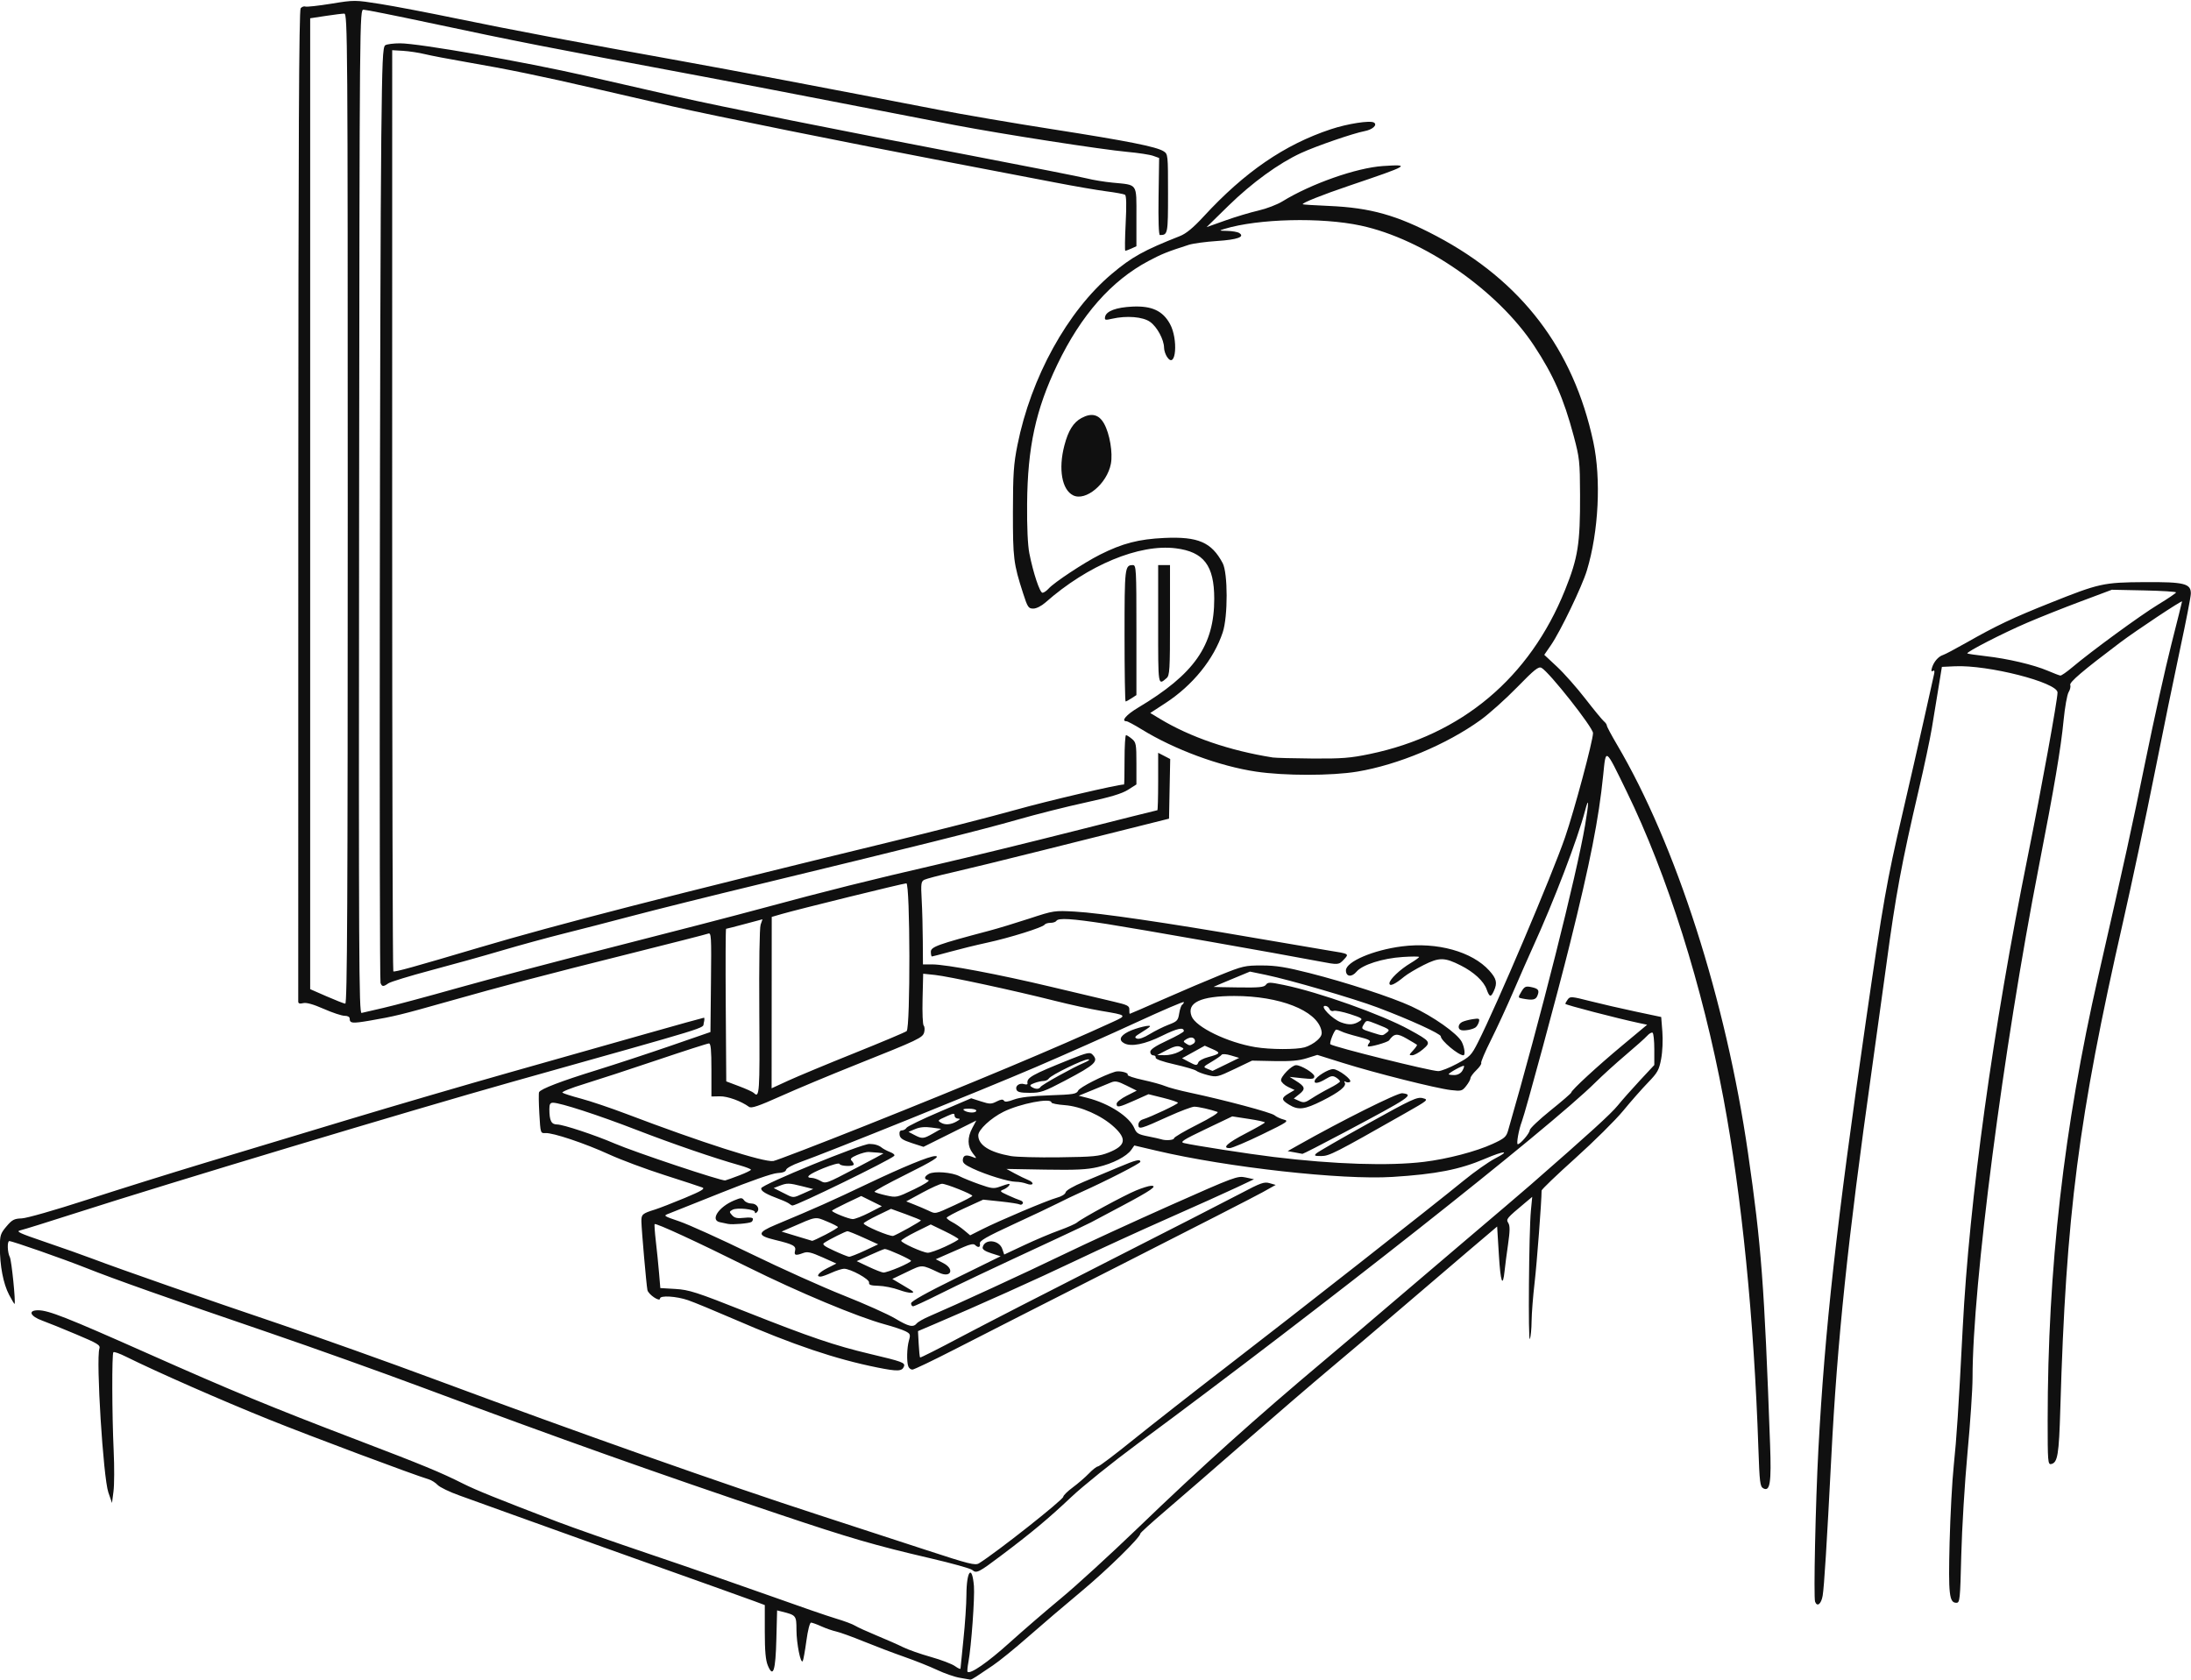 <?xml version="1.0" encoding="UTF-8"?><svg xmlns="http://www.w3.org/2000/svg" xmlns:xlink="http://www.w3.org/1999/xlink" height="228.2" preserveAspectRatio="xMidYMid meet" version="1.0" viewBox="0.4 0.6 297.6 228.2" width="297.6" zoomAndPan="magnify"><g id="change1_1"><path d="M 130.785 228.504 C 130.078 228.387 128.688 227.906 127.699 227.438 C 126.707 226.969 124.688 226.164 123.211 225.648 C 121.734 225.133 119.258 224.191 117.707 223.559 C 116.156 222.926 114.477 222.32 113.977 222.211 C 113.48 222.102 112.574 221.789 111.965 221.512 C 111.355 221.234 110.727 221.008 110.562 221.004 C 110.391 221.004 110.125 222.039 109.93 223.48 C 109.742 224.848 109.523 226.082 109.438 226.227 C 109.156 226.688 108.59 223.867 108.582 222 C 108.578 220.039 108.543 219.992 106.582 219.504 L 105.953 219.344 L 105.852 223.25 C 105.742 227.578 105.418 228.57 104.691 226.828 C 104.395 226.113 104.281 224.863 104.281 222.234 L 104.281 218.621 L 102.871 218.094 C 102.098 217.809 99.891 217.012 97.973 216.332 C 89.352 213.273 73.941 207.762 69.781 206.25 C 67.27 205.34 64.129 204.207 62.801 203.734 C 61.473 203.262 60.145 202.621 59.848 202.309 C 59.551 201.996 59.008 201.652 58.641 201.543 C 56.602 200.938 42.578 195.688 36.891 193.398 C 30.496 190.824 21.738 186.977 17.5 184.875 C 16.656 184.453 15.891 184.184 15.801 184.277 C 15.586 184.492 15.609 192.676 15.84 197.668 C 15.941 199.824 15.93 202.305 15.816 203.172 L 15.613 204.754 L 15.117 203.32 C 14.418 201.285 13.422 185.297 13.902 183.781 C 14.055 183.312 13.68 183.082 10.781 181.863 C 8.973 181.098 6.891 180.254 6.152 179.988 C 4.48 179.383 4.152 178.578 5.578 178.578 C 6.984 178.578 9.453 179.551 20.246 184.348 C 31.887 189.523 37.27 191.75 48.84 196.164 C 57.906 199.625 60.234 200.586 63.336 202.145 C 65.102 203.027 67.859 204.141 76.207 207.34 C 78.117 208.07 83.734 210.039 88.691 211.715 C 93.648 213.387 100.906 215.906 104.82 217.305 C 108.73 218.707 112.84 220.125 113.945 220.453 C 115.055 220.781 116.223 221.219 116.543 221.422 C 116.867 221.625 118.195 222.23 119.5 222.77 C 120.801 223.305 122.41 224.016 123.074 224.348 C 123.742 224.68 125.434 225.273 126.836 225.668 C 128.238 226.062 129.719 226.625 130.125 226.922 C 130.531 227.215 130.863 227.363 130.863 227.25 C 130.863 227.133 131.043 225.348 131.262 223.281 C 131.48 221.215 131.664 218.496 131.668 217.238 C 131.68 213.93 132.438 213.039 132.688 216.043 C 132.812 217.586 132.332 224.25 131.938 226.367 C 131.812 227.031 131.762 227.625 131.82 227.684 C 132.188 228.051 134.566 226.402 137.52 223.738 C 139.395 222.047 142.559 219.32 144.547 217.676 C 146.535 216.035 151.188 211.777 154.883 208.223 C 163.672 199.762 170.922 193.246 180.398 185.289 C 182.762 183.305 186.324 180.281 188.316 178.566 C 190.312 176.855 195.266 172.637 199.324 169.191 C 203.383 165.75 207.43 162.301 208.316 161.523 C 216.355 154.504 219.215 151.898 220.133 150.766 C 220.723 150.043 222.082 148.504 223.152 147.355 L 225.102 145.262 L 225.102 143.141 C 225.102 141.977 224.996 140.957 224.867 140.879 C 224.738 140.797 224.406 140.988 224.129 141.297 C 223.852 141.609 222.535 142.781 221.207 143.906 C 219.879 145.031 218.027 146.711 217.09 147.641 C 210.926 153.758 179.852 178.281 154.914 196.707 C 151.531 199.207 147.484 202.461 145.918 203.941 C 142.824 206.863 140.527 208.781 136.367 211.91 C 133.301 214.219 133.031 214.352 132.457 213.855 C 132.227 213.652 129.691 212.945 126.82 212.277 C 119.262 210.52 115.926 209.551 106.16 206.27 C 89.887 200.805 76.25 195.957 57.969 189.137 C 52.211 186.988 42.785 183.621 37.027 181.652 C 23.152 176.914 15.969 174.371 12.059 172.816 C 8.914 171.57 2.09 169.18 1.664 169.18 C 1.355 169.18 1.406 170.738 1.734 171.355 C 1.973 171.801 2.547 177.477 2.379 177.715 C 2.352 177.758 2.012 177.195 1.629 176.465 C 0.844 174.961 0.383 172.559 0.383 169.984 C 0.387 168.402 0.469 168.145 1.277 167.188 C 2.047 166.277 2.324 166.133 3.352 166.098 C 4.023 166.074 7.828 164.988 12.102 163.602 C 16.258 162.25 23.508 159.984 28.211 158.562 C 32.91 157.145 41.711 154.488 47.766 152.664 C 53.82 150.836 63.727 147.941 69.781 146.227 C 75.836 144.512 84.18 142.148 88.32 140.977 C 92.461 139.801 95.926 138.84 96.016 138.84 C 96.105 138.84 96.094 139.164 95.988 139.562 C 95.777 140.355 97.934 139.691 69.914 147.566 C 56.301 151.395 23.359 161.301 10.582 165.41 C 6.961 166.574 3.641 167.609 3.195 167.711 C 2.5 167.867 2.941 168.078 6.555 169.309 C 8.844 170.086 11.742 171.113 12.996 171.59 C 16.75 173.012 28.352 177.062 38.504 180.492 C 43.746 182.266 53.168 185.625 59.445 187.961 C 79.242 195.32 98.57 202.148 111.664 206.402 C 115.949 207.797 122.453 209.918 126.125 211.121 C 132.051 213.062 132.863 213.266 133.375 212.949 C 135.797 211.441 144.824 204.312 144.824 203.906 C 144.824 203.734 145.398 203.168 146.098 202.652 C 146.801 202.133 147.789 201.277 148.301 200.75 C 148.809 200.219 149.363 199.789 149.539 199.789 C 149.711 199.789 151.891 198.141 154.383 196.125 C 156.879 194.113 162.543 189.676 166.973 186.266 C 176.094 179.246 195.148 164.293 199.191 160.98 C 200.668 159.773 202.602 158.41 203.488 157.953 C 205.645 156.844 204.73 156.875 202.102 158 C 198.684 159.461 195.469 160.094 189.527 160.465 C 182.676 160.898 167.121 159.168 157.504 156.906 L 154.473 156.195 L 154.066 156.777 C 153.43 157.684 151.566 158.648 149.516 159.125 C 148.031 159.473 146.547 159.543 142.371 159.473 L 137.102 159.379 L 138.211 159.984 C 138.82 160.312 139.652 160.719 140.059 160.883 C 140.98 161.254 140.762 161.738 139.828 161.383 C 139.457 161.242 138.809 161.125 138.391 161.125 C 137.414 161.125 134.355 160.188 132.523 159.324 C 131.379 158.785 131.117 158.543 131.184 158.078 C 131.266 157.488 131.66 157.406 132.602 157.793 C 133.094 157.992 133.09 157.957 132.531 157.25 C 131.793 156.309 131.773 155.113 132.473 153.809 L 133.008 152.805 L 129.422 154.594 L 125.836 156.379 L 124.254 155.867 C 123.012 155.461 122.656 155.223 122.586 154.75 C 122.531 154.352 122.641 154.145 122.91 154.145 C 123.133 154.145 123.414 153.988 123.531 153.793 C 123.652 153.598 125.676 152.617 128.031 151.613 L 132.316 149.781 L 133.641 150.207 C 134.836 150.59 135.043 150.59 135.77 150.219 C 136.34 149.926 136.625 149.891 136.758 150.102 C 136.887 150.316 137.285 150.273 138.129 149.953 C 138.938 149.652 140.484 149.469 142.961 149.383 C 146.242 149.27 146.625 149.207 146.852 148.734 C 147.066 148.289 150.246 146.668 151.867 146.176 C 152.465 145.996 153.746 146.312 153.57 146.598 C 153.496 146.719 154.426 147.031 155.641 147.293 C 156.852 147.555 158.207 147.93 158.648 148.121 C 159.094 148.316 160.605 148.719 162.008 149.016 C 166.789 150.035 173.086 151.715 173.52 152.094 C 173.758 152.297 174.316 152.559 174.758 152.672 C 175.512 152.867 175.324 152.996 171.805 154.703 C 169.738 155.707 167.777 156.535 167.453 156.547 C 166.305 156.582 167.121 155.836 169.672 154.52 C 171.062 153.801 172.203 153.145 172.207 153.066 C 172.207 152.984 171.211 152.766 169.992 152.582 L 167.777 152.242 L 164.152 153.973 C 161.125 155.418 160.641 155.73 161.199 155.863 C 162.559 156.188 170.031 157.348 173.418 157.758 C 181.645 158.758 189.07 158.996 193.82 158.418 C 197 158.031 200.898 157.012 203.148 155.977 C 204.734 155.25 204.996 155.027 205.238 154.18 C 209.598 139.09 214.535 119.512 215.691 112.742 C 216.227 109.609 216.23 108.676 215.703 110.695 C 214.68 114.594 211.465 123.008 208.582 129.316 C 208.043 130.496 206.871 133.152 205.98 135.223 C 205.09 137.289 203.707 140.285 202.91 141.879 C 202.109 143.473 201.516 144.875 201.59 144.992 C 201.664 145.109 201.363 145.551 200.926 145.969 C 200.488 146.391 200.133 146.875 200.133 147.051 C 200.133 147.223 199.871 147.699 199.551 148.105 C 199.004 148.801 198.879 148.832 197.469 148.668 C 195.477 148.438 187.172 146.352 182.816 144.984 L 179.328 143.891 L 177.898 144.34 C 176.848 144.672 175.672 144.777 173.465 144.73 L 170.465 144.668 L 168.082 145.809 C 165.785 146.906 165.652 146.938 164.461 146.637 C 163.777 146.465 163.07 146.199 162.887 146.047 C 162.703 145.895 161.375 145.504 159.93 145.176 C 158.301 144.809 157.332 144.461 157.375 144.266 C 157.41 144.09 157.262 143.949 157.039 143.949 C 156.816 143.949 156.637 143.734 156.641 143.477 C 156.641 143.152 157.34 142.684 158.922 141.945 C 160.176 141.363 161.199 140.785 161.199 140.664 C 161.199 140.078 160.316 140.27 158.234 141.297 C 155.91 142.449 154.043 142.816 153.105 142.316 C 152.324 141.898 152.52 141.32 153.629 140.754 C 154.688 140.215 156.922 139.688 156.57 140.062 C 156.461 140.18 155.918 140.547 155.363 140.883 C 154.539 141.383 154.438 141.527 154.82 141.672 C 155.109 141.785 155.762 141.559 156.562 141.066 C 157.27 140.633 158.418 140.062 159.121 139.793 C 160.285 139.352 160.418 139.211 160.566 138.266 C 160.66 137.691 160.84 137.16 160.969 137.078 C 161.098 137 161.199 136.836 161.199 136.715 C 161.199 136.594 158.332 137.824 154.824 139.441 C 151.316 141.062 145.125 143.816 141.062 145.559 C 133.961 148.602 112.785 157.145 109.055 158.469 C 108.062 158.82 107.215 159.281 107.176 159.496 C 107.125 159.754 106.715 159.91 105.98 159.945 C 105.301 159.98 102.352 161.012 98.465 162.57 C 94.945 163.98 91.703 165.273 91.262 165.441 C 90.465 165.742 90.48 165.754 92.711 166.516 C 93.953 166.941 98.301 168.91 102.379 170.895 C 106.453 172.879 112.141 175.438 115.02 176.578 C 117.902 177.723 121.035 179.125 121.984 179.695 C 123.844 180.809 124.445 180.941 124.93 180.355 C 125.102 180.152 125.871 179.715 126.641 179.387 C 130.105 177.906 139.805 173.438 144.824 171.008 C 147.852 169.543 154.402 166.531 159.383 164.316 C 168.145 160.422 168.477 160.301 169.586 160.535 L 170.73 160.781 L 168.316 161.922 C 166.988 162.551 162.816 164.426 159.055 166.09 C 155.289 167.754 149.609 170.355 146.434 171.871 C 141.25 174.344 133.117 178 127.238 180.496 L 125.09 181.41 L 125.184 183.148 C 125.234 184.109 125.32 184.938 125.375 184.992 C 125.426 185.047 127.922 183.789 130.918 182.195 C 133.914 180.605 143.012 175.93 151.133 171.809 C 159.254 167.684 167.273 163.582 168.953 162.691 C 171.645 161.266 172.109 161.102 172.844 161.312 L 173.676 161.551 L 171.902 162.543 C 170.926 163.09 162.289 167.512 152.711 172.371 C 143.129 177.23 132.914 182.426 130.008 183.922 C 127.098 185.414 124.543 186.637 124.328 186.637 C 124.113 186.637 123.867 186.445 123.777 186.211 C 123.531 185.578 123.578 183.664 123.863 182.672 C 124.09 181.879 124.047 181.766 123.395 181.43 C 122.996 181.227 121.734 180.805 120.586 180.492 C 116.863 179.477 108.863 176.133 102 172.723 C 95.039 169.262 89.492 166.703 89.32 166.875 C 89.266 166.926 89.34 167.984 89.484 169.219 C 89.629 170.457 89.824 172.391 89.918 173.516 L 90.09 175.562 L 92.152 175.684 C 94.004 175.797 94.977 176.109 101.73 178.785 C 110.48 182.25 113.789 183.375 118.621 184.52 C 122.945 185.543 123.375 185.703 123.184 186.207 C 122.926 186.883 122.332 186.906 119.582 186.355 C 113.883 185.211 108.176 183.289 100.074 179.773 C 97.461 178.641 94.66 177.484 93.852 177.207 C 92.27 176.664 90.051 176.531 90.051 176.977 C 90.051 177.504 88.449 176.426 88.336 175.824 C 88.188 175.055 87.547 167.723 87.52 166.531 C 87.5 165.551 87.637 165.434 89.379 164.891 C 89.973 164.703 91.777 164.004 93.391 163.332 C 95.676 162.379 96.211 162.062 95.805 161.902 C 95.52 161.789 93.199 161.027 90.648 160.211 C 88.098 159.395 84.715 158.133 83.133 157.406 C 79.859 155.906 75.477 154.438 74.48 154.508 C 73.816 154.551 73.809 154.527 73.656 151.867 C 73.57 150.391 73.555 149.078 73.621 148.953 C 73.852 148.512 76.609 147.453 81.375 145.98 C 84.008 145.164 88.574 143.66 91.527 142.641 L 96.898 140.785 L 96.969 134.012 C 97.039 127.707 97.012 127.254 96.582 127.418 C 96.328 127.516 91.523 128.742 85.906 130.148 C 74.27 133.059 68.895 134.473 61.055 136.691 C 54.984 138.41 53.918 138.672 50.605 139.238 C 48.246 139.641 47.898 139.605 47.898 138.965 C 47.898 138.727 47.633 138.578 47.203 138.578 C 46.824 138.578 45.547 138.156 44.371 137.637 C 42.93 137.004 42.016 136.75 41.574 136.859 C 41.121 136.973 40.918 136.91 40.91 136.66 C 40.906 136.461 40.91 106.102 40.918 69.195 C 40.93 19.598 41.012 1.996 41.238 1.723 C 41.406 1.523 41.695 1.414 41.879 1.488 C 42.066 1.559 43.645 1.387 45.395 1.102 C 48.555 0.59 48.59 0.59 52.062 1.141 C 53.98 1.445 58.691 2.344 62.531 3.141 C 69.617 4.609 79.215 6.422 92.945 8.891 C 99.91 10.145 112.117 12.457 127.734 15.484 C 131.109 16.141 138.176 17.348 143.441 18.168 C 153.559 19.75 157.457 20.523 158.449 21.148 C 159.043 21.523 159.051 21.625 159.051 26.863 C 159.051 32.391 159.027 32.527 157.945 32.527 C 157.789 32.527 157.719 30.508 157.766 27.293 L 157.844 22.059 L 157.039 21.77 C 156.598 21.609 155.012 21.367 153.52 21.23 C 150.082 20.922 136.52 18.816 130.191 17.609 C 127.531 17.102 120.402 15.719 114.352 14.539 C 108.297 13.359 100.078 11.781 96.094 11.035 C 73.676 6.836 71.141 6.34 58.578 3.672 C 54.039 2.707 50.082 1.918 49.785 1.918 C 49.246 1.918 49.242 1.973 49.176 70.109 C 49.117 130.617 49.152 138.289 49.512 138.191 C 49.73 138.133 51.062 137.824 52.465 137.508 C 53.867 137.191 58.457 135.961 62.668 134.773 C 66.875 133.59 76.418 131.066 83.875 129.176 C 91.332 127.281 100.379 124.934 103.973 123.961 C 112.586 121.629 118.641 120.117 127.773 118.012 C 131.91 117.059 140.285 115.012 146.391 113.465 C 152.496 111.918 157.539 110.656 157.602 110.656 C 157.66 110.656 157.711 108.898 157.711 106.754 L 157.711 102.855 L 158.527 103.277 L 159.348 103.703 L 159.266 107.75 L 159.188 111.801 L 155.16 112.809 C 152.945 113.363 147.023 114.848 142.004 116.105 C 136.984 117.367 131.426 118.723 129.652 119.125 C 127.883 119.523 126.211 119.969 125.941 120.105 C 125.508 120.332 125.469 120.629 125.59 122.824 C 125.668 124.18 125.734 126.707 125.742 128.441 L 125.762 131.598 L 127.035 131.598 C 128.918 131.598 136.039 132.941 143.211 134.652 C 146.684 135.477 150.488 136.379 151.668 136.656 C 153.547 137.094 153.812 137.227 153.797 137.73 C 153.785 138.051 153.812 138.309 153.859 138.309 C 153.906 138.309 155.969 137.414 158.445 136.32 C 160.922 135.227 164.395 133.75 166.168 133.035 C 169.195 131.812 169.531 131.738 171.805 131.742 C 173.707 131.742 175.082 131.969 178.25 132.77 C 183.238 134.035 189.422 136.055 192.094 137.289 C 195.07 138.664 198.355 140.98 198.949 142.121 C 199.324 142.848 199.461 143.945 199.172 143.945 C 198.496 143.945 196.102 141.941 196.102 141.371 C 196.102 141.023 191.949 139.121 187.539 137.457 C 184.355 136.254 175.551 133.684 172.336 133.02 L 170.18 132.574 L 167.703 133.602 C 166.34 134.164 165.227 134.641 165.23 134.656 C 165.23 134.672 166.766 134.703 168.641 134.727 C 171.422 134.766 172.105 134.699 172.348 134.363 C 172.617 133.996 172.871 134 174.777 134.391 C 179.547 135.371 188.086 138.41 191.809 140.453 C 194.73 142.055 194.805 142.164 193.676 143.129 C 193.164 143.566 192.516 143.93 192.23 143.938 C 191.754 143.949 191.762 143.898 192.344 143.277 C 192.691 142.906 192.922 142.562 192.859 142.512 C 192.797 142.457 192.172 142.082 191.465 141.676 C 190.168 140.926 189.762 140.965 189.078 141.914 C 188.879 142.188 186.371 142.891 186.199 142.723 C 186.141 142.664 186.23 142.449 186.398 142.246 C 186.648 141.945 186.375 141.793 184.895 141.418 C 183.898 141.164 182.871 140.848 182.617 140.707 C 182.359 140.57 182.035 140.457 181.898 140.457 C 181.652 140.457 180.922 142.297 181.109 142.449 C 181.57 142.82 194.723 146.094 195.758 146.094 C 196.133 146.094 197.285 145.641 198.312 145.086 C 200.062 144.148 200.25 143.957 201.141 142.203 C 203.703 137.148 211.188 119.535 212.984 114.324 C 214.223 110.734 216.777 101.211 216.777 100.176 C 216.777 99.418 210.816 91.871 209.781 91.316 C 209.375 91.098 208.828 91.535 206.457 93.965 C 204.895 95.566 202.66 97.566 201.484 98.414 C 196.875 101.734 190.281 104.492 184.758 105.41 C 181.297 105.988 174.852 105.988 171 105.41 C 166.051 104.676 159.93 102.414 155.488 99.684 C 154.492 99.07 153.555 98.57 153.41 98.57 C 152.625 98.57 153.367 97.691 154.957 96.742 C 162.629 92.164 165.336 88.297 165.328 81.922 C 165.324 77.406 163.91 75.555 160.102 75.078 C 155.137 74.457 148.141 77.367 142.406 82.434 C 141.855 82.918 141.168 83.266 140.75 83.266 C 140.094 83.266 139.977 83.094 139.363 81.184 C 138.066 77.16 137.977 76.441 137.984 70.109 C 137.992 64.953 138.082 63.625 138.598 61.055 C 140.43 51.863 145.387 42.875 151.406 37.805 C 154.156 35.492 155.746 34.609 160.664 32.668 C 161.516 32.332 162.465 31.547 163.887 30.008 C 169.461 23.957 174.871 20.246 181.152 18.16 C 183.422 17.402 186.5 16.926 187.02 17.246 C 187.535 17.562 186.836 18.207 185.758 18.41 C 184.223 18.699 179.184 20.43 177.121 21.383 C 174.094 22.777 170.461 25.414 167.242 28.562 L 164.289 31.453 L 166.84 30.547 C 168.242 30.047 170.266 29.441 171.336 29.199 C 172.41 28.953 173.871 28.395 174.59 27.953 C 178.484 25.559 184.648 23.391 188.25 23.152 C 192.117 22.895 191.836 23.059 183.754 25.793 C 179.977 27.07 177.172 28.191 177.355 28.348 C 177.402 28.391 179.016 28.492 180.934 28.574 C 186.535 28.816 190.16 29.836 195.527 32.676 C 207.07 38.785 214.109 48.016 216.812 60.602 C 217.898 65.672 217.547 72.801 215.941 78.098 C 215.285 80.258 212.355 86.352 211.07 88.219 L 210.156 89.547 L 211.898 91.172 C 212.855 92.066 214.578 94.016 215.73 95.504 C 216.883 96.992 218.012 98.367 218.238 98.559 C 218.469 98.746 218.656 99.016 218.656 99.156 C 218.656 99.297 219.266 100.441 220.012 101.707 C 228.035 115.289 234.832 136.461 237.832 157.234 C 239.637 169.715 240.039 175.039 240.828 196.836 C 241.016 201.996 240.824 203.254 239.91 202.766 C 239.465 202.527 239.398 201.98 239.238 197.316 C 238.648 179.785 236.977 163.047 234.496 149.797 C 231.645 134.566 226.855 119.391 221.34 108.102 C 218.387 102.051 218.539 102.152 218.156 105.922 C 217.555 111.852 216.402 117.703 213.648 128.773 C 212.027 135.285 207.598 151.664 207.109 152.938 C 206.688 154.043 206.336 156.023 206.559 156.023 C 206.906 156.023 208.184 154.52 208.184 154.113 C 208.184 153.891 209.453 152.688 211 151.441 C 212.551 150.195 213.82 149.098 213.82 149 C 213.828 148.691 217.344 145.445 220.789 142.578 L 224.129 139.793 L 223.07 139.57 C 220.129 138.945 213.02 137.098 213.02 136.957 C 213.02 136.867 213.168 136.594 213.355 136.344 C 213.664 135.926 213.879 135.945 216.375 136.582 C 217.852 136.957 220.629 137.598 222.551 138.004 L 226.039 138.742 L 226.195 140.738 C 226.285 141.871 226.215 143.465 226.031 144.434 C 225.75 145.941 225.551 146.301 224.238 147.656 C 223.43 148.492 221.906 150.219 220.859 151.496 C 219.809 152.77 216.891 155.66 214.375 157.922 C 211.855 160.184 209.797 162.16 209.793 162.316 C 209.789 163.809 209.152 172.176 208.844 174.816 C 208.629 176.66 208.445 179.02 208.434 180.051 C 208.426 181.086 208.32 182.176 208.199 182.469 C 207.949 183.094 208.07 167.797 208.34 165.035 L 208.52 163.172 L 207.613 163.93 C 205 166.117 204.938 166.191 205.27 166.723 C 205.508 167.105 205.5 167.781 205.238 169.613 C 205.047 170.926 204.836 172.543 204.77 173.207 C 204.52 175.621 204.215 174.781 203.988 171.031 L 203.754 167.203 L 199.996 170.391 C 197.93 172.145 193.762 175.703 190.734 178.305 C 187.707 180.902 183.355 184.59 181.066 186.504 C 178.781 188.418 173.582 192.887 169.52 196.43 C 165.457 199.977 160.594 204.191 158.715 205.797 C 156.832 207.402 155.293 208.801 155.293 208.906 C 155.293 209.422 150.773 213.855 147.281 216.762 C 145.117 218.562 141.867 221.336 140.062 222.922 C 138.258 224.508 136.094 226.266 135.254 226.824 C 134.418 227.387 133.418 228.055 133.035 228.312 C 132.652 228.57 132.277 228.77 132.203 228.75 C 132.129 228.734 131.492 228.625 130.785 228.504 Z M 100.859 160.242 C 101.707 159.918 102.402 159.578 102.402 159.484 C 102.402 159.395 101.707 159.121 100.859 158.883 C 97.418 157.914 91.777 155.977 86.832 154.066 C 81.664 152.066 76.496 150.387 75.52 150.387 C 75.129 150.387 75.02 150.586 75.02 151.258 C 75.027 152.832 75.281 153.34 76.07 153.34 C 76.875 153.34 81.207 154.773 83.875 155.922 C 86.633 157.109 98.465 161.059 98.91 160.941 C 99.133 160.883 100.008 160.57 100.859 160.242 Z M 117.93 153.508 C 132.352 147.762 144.055 142.855 151.535 139.418 C 153.516 138.508 153.508 138.504 149.949 137.906 C 148.559 137.676 145.746 137.062 143.699 136.547 C 138.086 135.133 129.223 133.219 127.402 133.031 L 125.793 132.863 L 125.711 136.27 C 125.664 138.145 125.73 139.781 125.863 139.91 C 125.992 140.039 126.023 140.438 125.934 140.797 C 125.742 141.566 125.246 141.801 116.551 145.27 C 113.184 146.613 108.656 148.504 106.488 149.477 C 103.402 150.859 102.457 151.18 102.137 150.945 C 101.066 150.164 99.219 149.496 98.176 149.516 L 97.031 149.539 L 97.031 145.934 C 97.031 143.23 96.949 142.332 96.695 142.332 C 96.512 142.332 93.34 143.352 89.648 144.598 C 85.957 145.844 81.504 147.301 79.746 147.84 C 77.992 148.375 76.664 148.906 76.793 149.02 C 76.926 149.133 78.059 149.496 79.312 149.828 C 80.566 150.16 83.348 151.098 85.488 151.91 C 95.645 155.773 104.191 158.512 105.445 158.305 C 105.863 158.234 111.48 156.074 117.93 153.508 Z M 150.977 157.156 C 153.297 156.234 153.496 155.32 151.727 153.688 C 150.023 152.117 147.227 150.879 145.023 150.715 C 144.027 150.645 143.211 150.477 143.211 150.352 C 143.211 149.676 138.914 150.512 136.695 151.621 C 134.973 152.48 133.277 154.062 133.277 154.812 C 133.277 156.145 134.805 157.117 137.715 157.633 C 138.449 157.762 141.406 157.84 144.285 157.801 C 148.918 157.742 149.688 157.668 150.977 157.156 Z M 159.859 155.223 C 159.859 155.074 161.277 154.238 163.012 153.367 C 164.902 152.414 166.008 151.719 165.766 151.633 C 164.832 151.301 163.172 150.926 162.621 150.926 C 162.297 150.926 160.727 151.516 159.133 152.238 C 155.305 153.977 155.027 154.055 155.027 153.375 C 155.027 153.055 155.266 152.766 155.629 152.652 C 156.723 152.316 160.395 150.586 160.395 150.402 C 160.395 150.305 159.496 150 158.395 149.727 L 156.395 149.23 L 154.5 150.078 C 152.355 151.035 152.07 151.086 152.07 150.523 C 152.07 150.305 152.688 149.816 153.438 149.438 L 154.801 148.746 L 153.395 148.047 C 152.227 147.461 151.879 147.395 151.293 147.641 C 150.91 147.801 149.77 148.27 148.762 148.684 L 146.926 149.434 L 148.117 149.738 C 151.055 150.488 153.828 152.285 154.484 153.863 C 154.766 154.543 155.027 154.699 156.328 154.953 C 157.16 155.117 157.965 155.297 158.113 155.348 C 158.695 155.559 159.859 155.473 159.859 155.223 Z M 127.105 154.578 L 128.234 153.934 L 126.93 153.758 C 126.043 153.633 125.336 153.699 124.715 153.961 L 123.801 154.344 L 124.578 154.754 C 125.656 155.316 125.82 155.305 127.105 154.578 Z M 130.324 152.938 C 130.836 152.645 130.887 152.551 130.527 152.543 C 130.27 152.543 130.055 152.355 130.055 152.137 C 130.055 151.793 129.914 151.805 129.051 152.195 C 127.723 152.797 127.727 152.793 128.184 153.082 C 128.746 153.438 129.547 153.383 130.324 152.938 Z M 133.008 151.461 C 133.008 151.312 132.559 151.195 132.004 151.195 C 131.254 151.195 131.098 151.266 131.398 151.461 C 131.93 151.801 133.008 151.801 133.008 151.461 Z M 103.535 138.121 C 103.492 131.551 103.562 126.625 103.715 126.199 L 103.969 125.469 L 101.555 126.113 C 100.227 126.469 99.09 126.762 99.023 126.762 C 98.957 126.762 98.938 131.426 98.977 137.125 L 99.047 147.488 L 100.789 148.145 C 101.75 148.504 102.648 148.918 102.793 149.059 C 103.559 149.828 103.609 149.109 103.535 138.121 Z M 116.488 143.633 C 120.184 142.148 123.359 140.812 123.547 140.66 C 124.066 140.234 124.031 120.586 123.508 120.586 C 123.109 120.586 108.824 124.105 106.562 124.758 L 105.223 125.148 L 105.215 136.789 L 105.207 148.426 L 107.484 147.379 C 108.738 146.805 112.789 145.117 116.488 143.633 Z M 199.012 146.066 C 199.203 145.754 199.309 145.449 199.242 145.383 C 199.121 145.262 197.176 146.328 197.176 146.52 C 197.176 146.578 197.512 146.629 197.918 146.629 C 198.379 146.629 198.793 146.414 199.012 146.066 Z M 166.906 145.184 L 168.715 144.297 L 167.605 143.965 C 166.961 143.77 166.426 143.73 166.332 143.875 C 166.242 144.008 165.629 144.434 164.969 144.824 C 163.785 145.523 163.781 145.531 164.434 145.793 C 164.797 145.938 165.094 146.062 165.094 146.066 C 165.094 146.066 165.91 145.676 166.906 145.184 Z M 163.172 144.898 C 163.254 144.684 163.84 144.367 164.477 144.199 C 166.184 143.738 166.254 143.617 165.098 143.105 L 164.043 142.641 L 162.504 143.492 L 160.961 144.344 L 161.82 144.805 C 162.883 145.371 162.988 145.379 163.172 144.898 Z M 160.473 143.5 C 161.293 143.078 161.305 143.043 160.766 142.805 C 160.34 142.613 159.883 142.719 158.891 143.234 L 157.574 143.918 L 158.598 143.93 C 159.156 143.945 160.004 143.746 160.473 143.5 Z M 177.609 142.863 C 178.145 142.715 178.91 142.289 179.312 141.914 C 179.898 141.371 180.012 141.086 179.867 140.508 C 179.211 137.848 174.207 135.887 168.07 135.887 C 163.469 135.887 161.547 136.797 162.25 138.637 C 162.809 140.113 167.133 142.207 170.91 142.836 C 172.918 143.172 176.457 143.184 177.609 142.863 Z M 162.512 142.359 C 162.918 142.098 162.695 141.523 162.191 141.531 C 162.016 141.531 161.691 141.652 161.469 141.801 C 161.109 142.035 161.109 142.094 161.469 142.328 C 161.961 142.652 162.043 142.652 162.512 142.359 Z M 188.711 140.895 C 189.273 140.484 189.195 140.418 187.348 139.688 C 186.004 139.156 186 139.156 185.664 139.703 C 185.254 140.359 185.27 140.379 186.734 140.84 C 188.27 141.32 188.141 141.316 188.711 140.902 Z M 185.152 139.258 C 185.543 138.988 185.344 138.855 183.777 138.348 C 182.766 138.023 181.762 137.828 181.539 137.914 C 181.312 138 181.066 137.887 180.977 137.648 C 180.891 137.418 180.621 137.23 180.379 137.23 C 179.617 137.23 181.352 139.023 182.547 139.469 C 183.641 139.875 184.336 139.82 185.152 139.258 Z M 47.633 69.707 C 47.633 5.832 47.609 2.449 47.16 2.449 C 46.902 2.449 45.754 2.59 44.609 2.766 L 42.531 3.082 L 42.531 134.961 L 44.746 135.93 C 45.965 136.461 47.109 136.914 47.297 136.93 C 47.562 136.957 47.633 123.348 47.633 69.707 Z M 186.457 103.02 C 198.949 100.422 208.188 92.66 212.977 80.742 C 214.738 76.359 215.039 74.465 215.016 67.828 C 215 63.27 214.949 62.812 214.141 59.773 C 212.785 54.699 211.398 51.539 208.77 47.559 C 203.805 40.031 193.773 33.078 185.23 31.242 C 179.863 30.09 171.305 30.297 166.703 31.695 C 165.938 31.926 165.957 31.941 167.105 31.965 C 167.773 31.98 168.496 32.105 168.715 32.246 C 169.547 32.77 168.477 33.156 165.703 33.336 C 164.188 33.434 162.461 33.668 161.871 33.855 C 158.93 34.801 158.234 35.078 156.406 36.047 C 151.359 38.723 147.242 43.395 144.02 50.105 C 141.082 56.223 139.973 61.328 139.91 69.035 C 139.883 72.148 139.996 74.652 140.211 75.746 C 140.734 78.402 141.637 81.117 142 81.117 C 142.18 81.117 142.555 80.859 142.836 80.547 C 143.582 79.711 147.629 77.039 149.797 75.945 C 152.867 74.402 155.062 73.832 158.543 73.672 C 163.137 73.461 164.961 74.25 166.473 77.09 C 167.188 78.434 167.195 84.344 166.484 86.488 C 165.273 90.145 162.414 93.68 158.715 96.094 L 156.637 97.449 L 157.914 98.219 C 162.059 100.727 167.41 102.562 173.281 103.492 C 173.652 103.547 176.066 103.613 178.652 103.633 C 182.664 103.66 183.805 103.57 186.457 103.02 Z M 146.164 67.883 C 144.633 67.125 144.137 64.309 144.969 61.121 C 145.496 59.094 146.195 57.973 147.301 57.379 C 148.668 56.641 149.668 56.891 150.367 58.148 C 151.133 59.512 151.57 62.121 151.289 63.598 C 150.77 66.305 147.871 68.73 146.164 67.883 Z M 158.949 49.129 C 158.711 48.789 158.512 48.207 158.512 47.832 C 158.5 46.727 157.57 45 156.613 44.32 C 155.641 43.625 153.43 43.445 151.441 43.898 C 150.512 44.113 150.418 44.086 150.504 43.633 C 150.656 42.855 152.016 42.348 154.219 42.246 C 156.844 42.125 158.332 42.812 159.316 44.602 C 160.457 46.684 160.125 50.809 158.949 49.129 Z M 246.941 218.168 C 246.723 217.598 247 204.758 247.387 197.504 C 248.262 181.145 249.84 166.934 253.848 139.246 C 256.191 123.031 256.676 120.281 258.793 111.188 C 259.738 107.125 261.062 101.328 261.734 98.301 C 262.406 95.273 263.023 92.516 263.102 92.168 C 263.203 91.742 263.148 91.602 262.938 91.734 C 262.723 91.867 262.688 91.734 262.824 91.285 C 263.074 90.477 263.691 89.766 264.328 89.566 C 264.602 89.48 266.004 88.738 267.449 87.918 C 271.586 85.57 273.758 84.539 278.867 82.5 C 285.551 79.828 286.102 79.707 291.684 79.672 C 297.113 79.637 298.008 79.863 297.977 81.258 C 297.965 81.699 297.32 85.016 296.543 88.637 C 295.766 92.254 294.18 99.984 293.02 105.816 C 291.859 111.652 289.945 120.652 288.77 125.82 C 282.723 152.371 281.02 165.562 280.25 191.922 C 280.066 198.238 279.887 199.297 278.992 199.469 C 278.566 199.551 278.527 199.098 278.531 193.566 C 278.535 172.926 280.719 153.738 285.402 133.203 C 289.062 117.164 289.949 113.113 291.82 103.938 C 292.949 98.402 294.527 91.289 295.328 88.137 C 296.129 84.98 296.785 82.352 296.785 82.297 C 296.785 82.102 290.52 86.262 288.352 87.895 C 283.281 91.719 281.453 93.277 281.598 93.652 C 281.68 93.859 281.578 94.297 281.375 94.621 C 281.176 94.949 280.867 96.664 280.695 98.434 C 280.332 102.215 279.426 107.566 277.332 118.301 C 272.508 143.023 268.328 175.254 268.328 187.734 C 268.328 189.301 268.02 193.895 267.641 197.938 C 267.266 201.984 266.887 208.223 266.797 211.801 C 266.645 217.93 266.605 218.312 266.133 218.312 C 265.16 218.312 265.035 217.191 265.211 210.125 C 265.305 206.434 265.559 201.723 265.777 199.652 C 266.168 195.914 266.422 192.016 266.992 180.992 C 267.895 163.535 271.086 140.402 275.848 116.824 C 277.676 107.75 279.871 95.676 279.871 94.664 C 279.871 93.301 270.398 90.883 265.91 91.102 L 264.164 91.184 L 263.703 94.004 C 263.449 95.555 263.043 98.027 262.801 99.5 C 262.555 100.977 261.762 104.719 261.035 107.824 C 258.703 117.793 257.875 122.262 256.645 131.457 C 256.266 134.266 255.363 140.789 254.637 145.957 C 251.371 169.129 249.949 182.734 249.141 198.578 C 248.539 210.285 248.172 216.156 247.969 217.352 C 247.773 218.484 247.227 218.914 246.941 218.168 Z M 281.859 91.254 C 284.473 89.047 291.121 84.188 293.523 82.727 C 294.863 81.918 295.961 81.168 295.969 81.07 C 295.977 80.969 294.016 80.848 291.617 80.797 L 287.254 80.707 L 283.094 82.266 C 280.805 83.121 277.48 84.441 275.711 85.203 C 272.473 86.59 267.438 89.176 267.617 89.359 C 267.672 89.41 268.789 89.578 270.102 89.727 C 273.109 90.066 276.617 90.891 278.527 91.703 C 279.34 92.051 280.117 92.348 280.258 92.363 C 280.395 92.379 281.117 91.879 281.859 91.254 Z M 124.148 177.629 C 124.148 177.363 126.254 176.184 130.234 174.23 L 136.316 171.242 L 135.055 170.84 C 134.211 170.57 133.816 170.305 133.871 170.039 C 134.109 168.84 136.098 168.988 136.535 170.238 L 136.801 171.008 L 139.539 169.723 C 141.043 169.016 143.18 168.113 144.285 167.719 C 145.391 167.32 146.48 166.84 146.703 166.648 C 147.363 166.078 153.113 162.957 154.734 162.293 C 155.559 161.953 156.473 161.672 156.762 161.668 C 157.68 161.656 156.758 162.297 152.879 164.359 C 150.883 165.418 148.949 166.445 148.582 166.641 C 148.211 166.84 146.098 167.84 143.883 168.871 C 134.68 173.145 130.828 174.969 127.844 176.461 C 126.113 177.332 124.57 178.039 124.422 178.039 C 124.273 178.039 124.148 177.855 124.148 177.629 Z M 122.539 175.82 C 121.727 175.523 120.457 175.27 119.719 175.254 C 118.672 175.227 118.391 175.133 118.445 174.809 C 118.516 174.359 115.934 172.938 115.043 172.938 C 114.77 172.938 114.016 173.18 113.371 173.469 C 112.73 173.762 112.051 174.004 111.867 174.008 C 111.148 174.02 111.59 173.457 112.766 172.859 L 114.004 172.23 L 112.102 171.379 C 110.559 170.691 110.07 170.582 109.508 170.797 C 108.484 171.184 108.23 171.121 108.387 170.52 C 108.566 169.84 108.172 169.625 105.668 169.02 C 103.211 168.426 103.23 168.023 105.758 166.965 C 111.246 164.672 113.18 163.809 118.281 161.383 C 123.121 159.082 126.645 157.637 127.414 157.637 C 128.199 157.637 127.133 158.305 123.359 160.18 C 121.008 161.348 119.129 162.383 119.188 162.477 C 119.246 162.57 119.941 162.793 120.738 162.969 C 122.168 163.289 122.203 163.281 124.57 162.145 C 125.957 161.48 126.766 160.961 126.496 160.906 C 125.867 160.785 125.906 160.406 126.586 160.043 C 127.32 159.648 129.715 159.836 130.727 160.371 C 131.172 160.602 132.379 161.094 133.414 161.461 C 135.09 162.055 135.391 162.09 136.23 161.781 C 136.75 161.59 137.27 161.426 137.387 161.414 C 137.801 161.375 137.25 161.969 136.676 162.188 C 136.152 162.383 136.215 162.457 137.305 162.953 C 137.969 163.258 138.734 163.574 139 163.656 C 139.27 163.738 139.41 163.93 139.316 164.082 C 139.223 164.234 139.035 164.285 138.898 164.203 C 138.758 164.117 137.59 163.934 136.297 163.797 L 133.949 163.551 L 131.465 164.684 C 130.102 165.305 128.984 165.906 128.984 166.016 C 128.984 166.125 129.332 166.395 129.754 166.613 C 130.18 166.832 130.898 167.324 131.352 167.707 L 132.176 168.398 L 133.77 167.594 C 136.145 166.395 142.672 163.637 143.945 163.293 C 144.59 163.121 145.09 162.812 145.141 162.559 C 145.191 162.293 146.184 161.723 147.641 161.113 C 148.973 160.562 151.086 159.676 152.34 159.145 C 154.699 158.148 155.293 158.004 155.293 158.41 C 155.293 158.637 150.672 161 147.105 162.598 C 146.219 162.996 144.891 163.633 144.152 164.012 C 143.414 164.395 140.691 165.684 138.105 166.875 C 134.371 168.602 133.422 169.145 133.496 169.516 C 133.598 170.039 133.266 170.137 132.84 169.707 C 132.648 169.516 132.172 169.602 131.309 169.977 C 130.621 170.277 129.484 170.773 128.781 171.082 L 127.504 171.645 L 128.512 172.164 C 130.109 172.988 129.582 174.238 127.957 173.477 C 125.531 172.344 125.723 172.348 123.582 173.375 L 121.602 174.324 L 122.676 174.961 C 123.266 175.312 123.922 175.703 124.133 175.832 C 124.973 176.34 123.934 176.332 122.539 175.82 Z M 122.473 172.766 C 123.395 172.375 124.148 171.969 124.148 171.867 C 124.148 171.68 120.992 170.254 120.586 170.254 C 120.473 170.254 119.566 170.625 118.574 171.082 L 116.766 171.906 L 118.379 172.668 C 119.262 173.086 120.168 173.441 120.391 173.453 C 120.613 173.469 121.547 173.156 122.473 172.766 Z M 117.859 170.477 L 119.68 169.621 L 117.719 168.73 C 116.641 168.238 115.648 167.84 115.516 167.84 C 115.27 167.84 113.066 168.938 112.344 169.426 C 112.035 169.629 112.332 169.867 113.688 170.488 C 114.641 170.93 115.562 171.297 115.73 171.309 C 115.898 171.32 116.855 170.945 117.859 170.477 Z M 128.758 169.945 C 129.77 169.48 130.594 169.02 130.594 168.926 C 130.594 168.828 129.746 168.336 128.707 167.836 L 126.82 166.922 L 124.812 167.914 C 123.711 168.461 122.809 169.012 122.809 169.137 C 122.809 169.422 125.707 170.734 126.41 170.766 C 126.695 170.781 127.75 170.41 128.758 169.945 Z M 112.527 168.309 C 113.453 167.828 114.215 167.367 114.215 167.285 C 114.215 167.199 113.551 166.855 112.734 166.52 C 111.102 165.84 111.328 165.805 107.906 167.305 L 106.562 167.891 L 108.578 168.504 C 109.684 168.84 110.648 169.129 110.715 169.148 C 110.781 169.164 111.598 168.789 112.527 168.309 Z M 123.812 167.406 C 124.738 166.891 125.492 166.426 125.492 166.375 C 125.492 166.324 124.578 165.949 123.461 165.539 L 121.426 164.801 L 119.566 165.699 C 118.543 166.195 117.707 166.68 117.707 166.777 C 117.707 167.09 121.312 168.605 121.734 168.473 C 121.953 168.402 122.891 167.922 123.812 167.406 Z M 118.473 165.324 L 120.18 164.445 L 118.781 163.754 L 117.379 163.059 L 115.395 164 C 114.305 164.52 113.41 164.996 113.41 165.059 C 113.41 165.273 115.688 166.188 116.23 166.195 C 116.523 166.195 117.535 165.805 118.473 165.324 Z M 130.043 164.309 C 131.379 163.699 132.473 163.125 132.469 163.035 C 132.465 162.809 128.922 161.395 128.355 161.395 C 128.105 161.395 126.906 161.934 125.695 162.59 L 123.492 163.789 L 124.559 164.211 C 125.145 164.441 125.988 164.801 126.434 165.008 C 127.52 165.52 127.316 165.559 130.043 164.309 Z M 99.316 166.855 C 99.02 166.793 98.508 166.684 98.172 166.613 C 96.836 166.328 98.004 164.543 100.105 163.664 C 101.074 163.262 101.191 163.262 101.477 163.652 C 101.648 163.887 102.098 164.078 102.469 164.078 C 103.211 164.078 103.668 164.801 103.215 165.25 C 103.027 165.441 102.938 165.438 102.938 165.238 C 102.938 164.848 100.512 164.598 99.898 164.926 C 99.441 165.172 99.438 165.227 99.84 165.672 C 100.18 166.047 100.543 166.125 101.473 166.02 C 102.23 165.934 102.672 165.988 102.672 166.172 C 102.672 166.332 102.582 166.516 102.469 166.582 C 102.141 166.781 99.895 166.973 99.316 166.852 Z M 107.625 164.121 C 107.484 164 106.945 163.738 106.43 163.547 C 104.398 162.785 103.723 162.387 103.801 161.996 C 103.902 161.488 117.355 155.984 118.488 155.984 C 119.188 155.984 119.777 156.164 120.172 156.492 C 120.375 156.66 120.891 156.93 121.316 157.094 C 121.766 157.266 121.988 157.484 121.844 157.617 C 121.195 158.227 108.648 164.348 108.047 164.348 C 107.953 164.348 107.766 164.246 107.625 164.121 Z M 109.551 162.691 L 110.859 162.109 L 109.383 161.738 C 107.57 161.281 107.309 161.273 106.297 161.664 L 105.488 161.977 L 106.699 162.59 C 108.246 163.375 108.035 163.367 109.551 162.691 Z M 116.832 159.18 C 118.789 158.156 120.391 157.301 120.391 157.277 C 120.391 157.23 119.254 157.117 118.379 157.074 C 118.082 157.062 117.371 157.25 116.797 157.496 C 116.023 157.828 115.832 158.02 116.059 158.246 C 116.227 158.41 116.363 158.645 116.363 158.762 C 116.363 159.082 114.543 159.023 114.438 158.703 C 114.383 158.539 113.477 158.781 112.266 159.27 C 110.266 160.086 109.668 160.578 110.66 160.598 C 110.918 160.598 111.426 160.773 111.785 160.973 C 112.59 161.418 112.469 161.461 116.832 159.18 Z M 179.199 157.266 C 179.414 157.062 182.566 155.242 186.203 153.223 C 192.16 149.91 192.895 149.57 193.648 149.766 C 194.469 149.98 194.414 150.027 191.203 151.848 C 181.68 157.258 180.953 157.625 179.871 157.629 C 178.957 157.629 178.859 157.582 179.199 157.266 Z M 176.234 157.129 L 175.297 156.961 L 176.773 156.129 C 182.621 152.824 190.25 149.016 190.863 149.094 C 192.516 149.297 192.059 149.605 182.949 154.445 C 179.922 156.051 177.383 157.352 177.309 157.332 C 177.234 157.312 176.754 157.223 176.234 157.129 Z M 175.496 150.656 C 174.418 150 174.406 149.742 175.434 149.133 L 176.242 148.656 L 175.367 148.246 C 174.891 148.02 174.457 147.625 174.406 147.367 C 174.312 146.863 175.852 145.285 176.441 145.285 C 177.133 145.285 178.922 146.379 178.922 146.801 C 178.922 147.172 178.68 147.207 177.242 147.055 L 175.566 146.875 L 176.406 147.402 C 177.676 148.191 177.766 148.516 176.898 149.207 L 176.137 149.816 L 176.852 150.141 C 177.477 150.426 177.691 150.383 178.594 149.785 C 179.156 149.414 180.246 148.789 181.016 148.398 C 181.781 148.012 182.41 147.602 182.41 147.492 C 182.41 147.383 182.172 147.145 181.879 146.961 C 181.438 146.684 181.199 146.719 180.469 147.164 C 179.473 147.773 178.824 147.859 178.984 147.367 C 179.156 146.848 180.809 145.82 181.473 145.82 C 182.191 145.82 184.16 147.316 183.762 147.562 C 183.609 147.656 183.344 147.648 183.176 147.543 C 182.988 147.426 182.938 147.469 183.051 147.652 C 183.344 148.125 182.332 148.945 180.008 150.113 C 177.594 151.324 176.758 151.426 175.496 150.656 Z M 138.465 148.613 C 138.266 148.09 138.875 147.66 139.527 147.863 C 139.789 147.945 139.988 147.91 139.965 147.789 C 139.824 146.98 140.457 146.621 145.867 144.453 C 147.996 143.598 148.445 143.5 148.754 143.809 C 149.688 144.742 149.234 145.184 145.043 147.391 C 142.195 148.895 141.762 149.043 140.27 149.043 C 139.016 149.043 138.594 148.945 138.465 148.613 Z M 141.73 148.246 C 141.922 147.934 146.113 145.605 147.637 144.965 C 148.281 144.695 148.508 144.504 148.199 144.496 C 147.574 144.477 143.164 146.625 142.863 147.098 C 142.746 147.281 142.422 147.434 142.141 147.434 C 141.863 147.434 141.301 147.562 140.891 147.719 C 140.293 147.945 140.223 148.051 140.535 148.25 C 141.047 148.574 141.527 148.574 141.73 148.25 Z M 198.844 140.516 C 198.363 140.355 198.449 139.703 198.988 139.426 C 199.25 139.293 199.898 139.117 200.438 139.035 C 201.297 138.902 201.395 138.945 201.281 139.391 C 201.207 139.672 201.008 140.008 200.84 140.141 C 200.461 140.438 199.281 140.66 198.844 140.516 Z M 207.176 136.234 C 206.574 136.121 206.574 136.105 207.039 135.312 C 207.445 134.625 207.629 134.531 208.312 134.664 C 209.348 134.871 209.523 135.086 209.238 135.82 C 209.008 136.422 208.59 136.508 207.176 136.234 Z M 202.32 134.969 C 201.926 133.871 200.594 132.641 198.832 131.75 C 196.613 130.625 195.895 130.617 193.766 131.688 C 192.734 132.207 191.539 132.922 191.109 133.281 C 189.867 134.312 189.125 134.645 189.125 134.164 C 189.125 133.652 190.555 132.285 192.008 131.418 C 192.637 131.043 193.152 130.668 193.152 130.59 C 193.152 130.508 192.152 130.508 190.934 130.59 C 188.199 130.766 185.438 131.645 184.652 132.59 C 184 133.375 183.215 133.281 183.215 132.414 C 183.215 131.234 186.914 129.648 190.824 129.148 C 195.602 128.539 200.352 129.855 202.688 132.441 C 203.68 133.543 203.809 134.113 203.309 135.207 C 202.898 136.113 202.719 136.07 202.32 134.973 Z M 52.086 134.113 C 51.895 133.613 51.98 37.277 52.191 19.152 C 52.309 8.742 52.387 6.957 52.734 6.742 C 52.953 6.602 53.859 6.484 54.746 6.484 C 57.277 6.484 71.613 8.988 80.074 10.922 C 84.309 11.887 89.824 13.148 92.336 13.719 C 98.281 15.074 114.824 18.391 132.477 21.766 C 140.23 23.25 147.238 24.633 148.047 24.84 C 148.859 25.047 150.43 25.305 151.535 25.41 C 154.98 25.746 154.758 25.426 154.758 30.055 L 154.758 34.047 L 154.074 34.359 C 153.695 34.527 153.328 34.668 153.25 34.668 C 153.172 34.668 153.195 32.996 153.297 30.949 C 153.426 28.43 153.395 27.172 153.203 27.051 C 153.047 26.957 151.914 26.746 150.684 26.59 C 149.453 26.43 146.332 25.895 143.75 25.395 C 141.164 24.895 134.582 23.633 129.117 22.59 C 115.668 20.02 97.363 16.332 91.797 15.062 C 89.285 14.492 84.574 13.406 81.328 12.652 C 74.164 10.988 69.258 9.977 63.742 9.031 C 61.453 8.637 58.914 8.152 58.102 7.953 C 57.289 7.754 55.961 7.555 55.148 7.504 L 53.672 7.418 L 53.668 69.934 C 53.668 104.316 53.738 132.488 53.824 132.543 C 54.02 132.664 56.555 131.961 65.484 129.312 C 75.945 126.207 91.562 122.191 120.793 115.09 C 127.289 113.512 135.203 111.492 138.379 110.598 C 142.668 109.391 152.176 107.168 153.078 107.16 C 153.117 107.16 153.145 105.648 153.145 103.805 C 153.145 101.957 153.238 100.453 153.348 100.457 C 153.457 100.457 153.82 100.691 154.152 100.969 C 154.711 101.434 154.758 101.695 154.758 104.312 L 154.758 107.152 L 153.617 107.879 C 152.785 108.406 151.215 108.879 147.867 109.605 C 145.332 110.152 141.164 111.203 138.605 111.938 C 133.883 113.293 124.598 115.613 103.477 120.723 C 97.051 122.273 89.32 124.203 86.293 125.004 C 83.266 125.805 79.039 126.898 76.895 127.43 C 74.754 127.965 71.008 128.988 68.574 129.707 C 66.137 130.43 61.793 131.641 58.918 132.402 C 56.043 133.168 53.449 133.961 53.152 134.168 C 52.461 134.652 52.289 134.645 52.086 134.113 Z M 179.594 131.184 C 174.16 130.145 154.566 126.699 150.711 126.102 C 145.941 125.367 144.148 125.258 143.883 125.688 C 143.793 125.832 143.43 125.953 143.078 125.953 C 142.727 125.953 142.371 126.066 142.285 126.203 C 142.059 126.57 137.555 127.98 134.488 128.645 C 133.008 128.965 130.75 129.52 129.469 129.875 C 128.184 130.227 127.066 130.52 126.984 130.52 C 126.902 130.52 126.836 130.23 126.836 129.883 C 126.836 129.211 127.77 128.875 134.754 127.027 C 135.938 126.715 138.402 125.965 140.238 125.363 C 143.516 124.285 143.621 124.27 146.414 124.426 C 149.793 124.613 158.961 125.953 170.598 127.965 C 175.25 128.766 179.902 129.559 180.934 129.723 C 183.672 130.156 183.668 130.156 182.941 130.93 C 182.238 131.676 182.191 131.68 179.594 131.184 Z M 153.145 86.945 C 153.145 77.652 153.18 77.359 154.273 77.359 C 154.73 77.359 154.758 77.863 154.758 86.188 L 154.758 95.016 L 154.094 95.449 C 153.73 95.688 153.367 95.883 153.289 95.883 C 153.211 95.883 153.145 91.859 153.145 86.945 Z M 157.711 85.43 L 157.711 77.359 L 159.32 77.359 L 159.32 84.836 C 159.32 91.621 159.277 92.348 158.852 92.715 C 157.68 93.719 157.711 93.91 157.711 85.43 Z M 157.711 85.43" fill="#101010"/></g></svg>